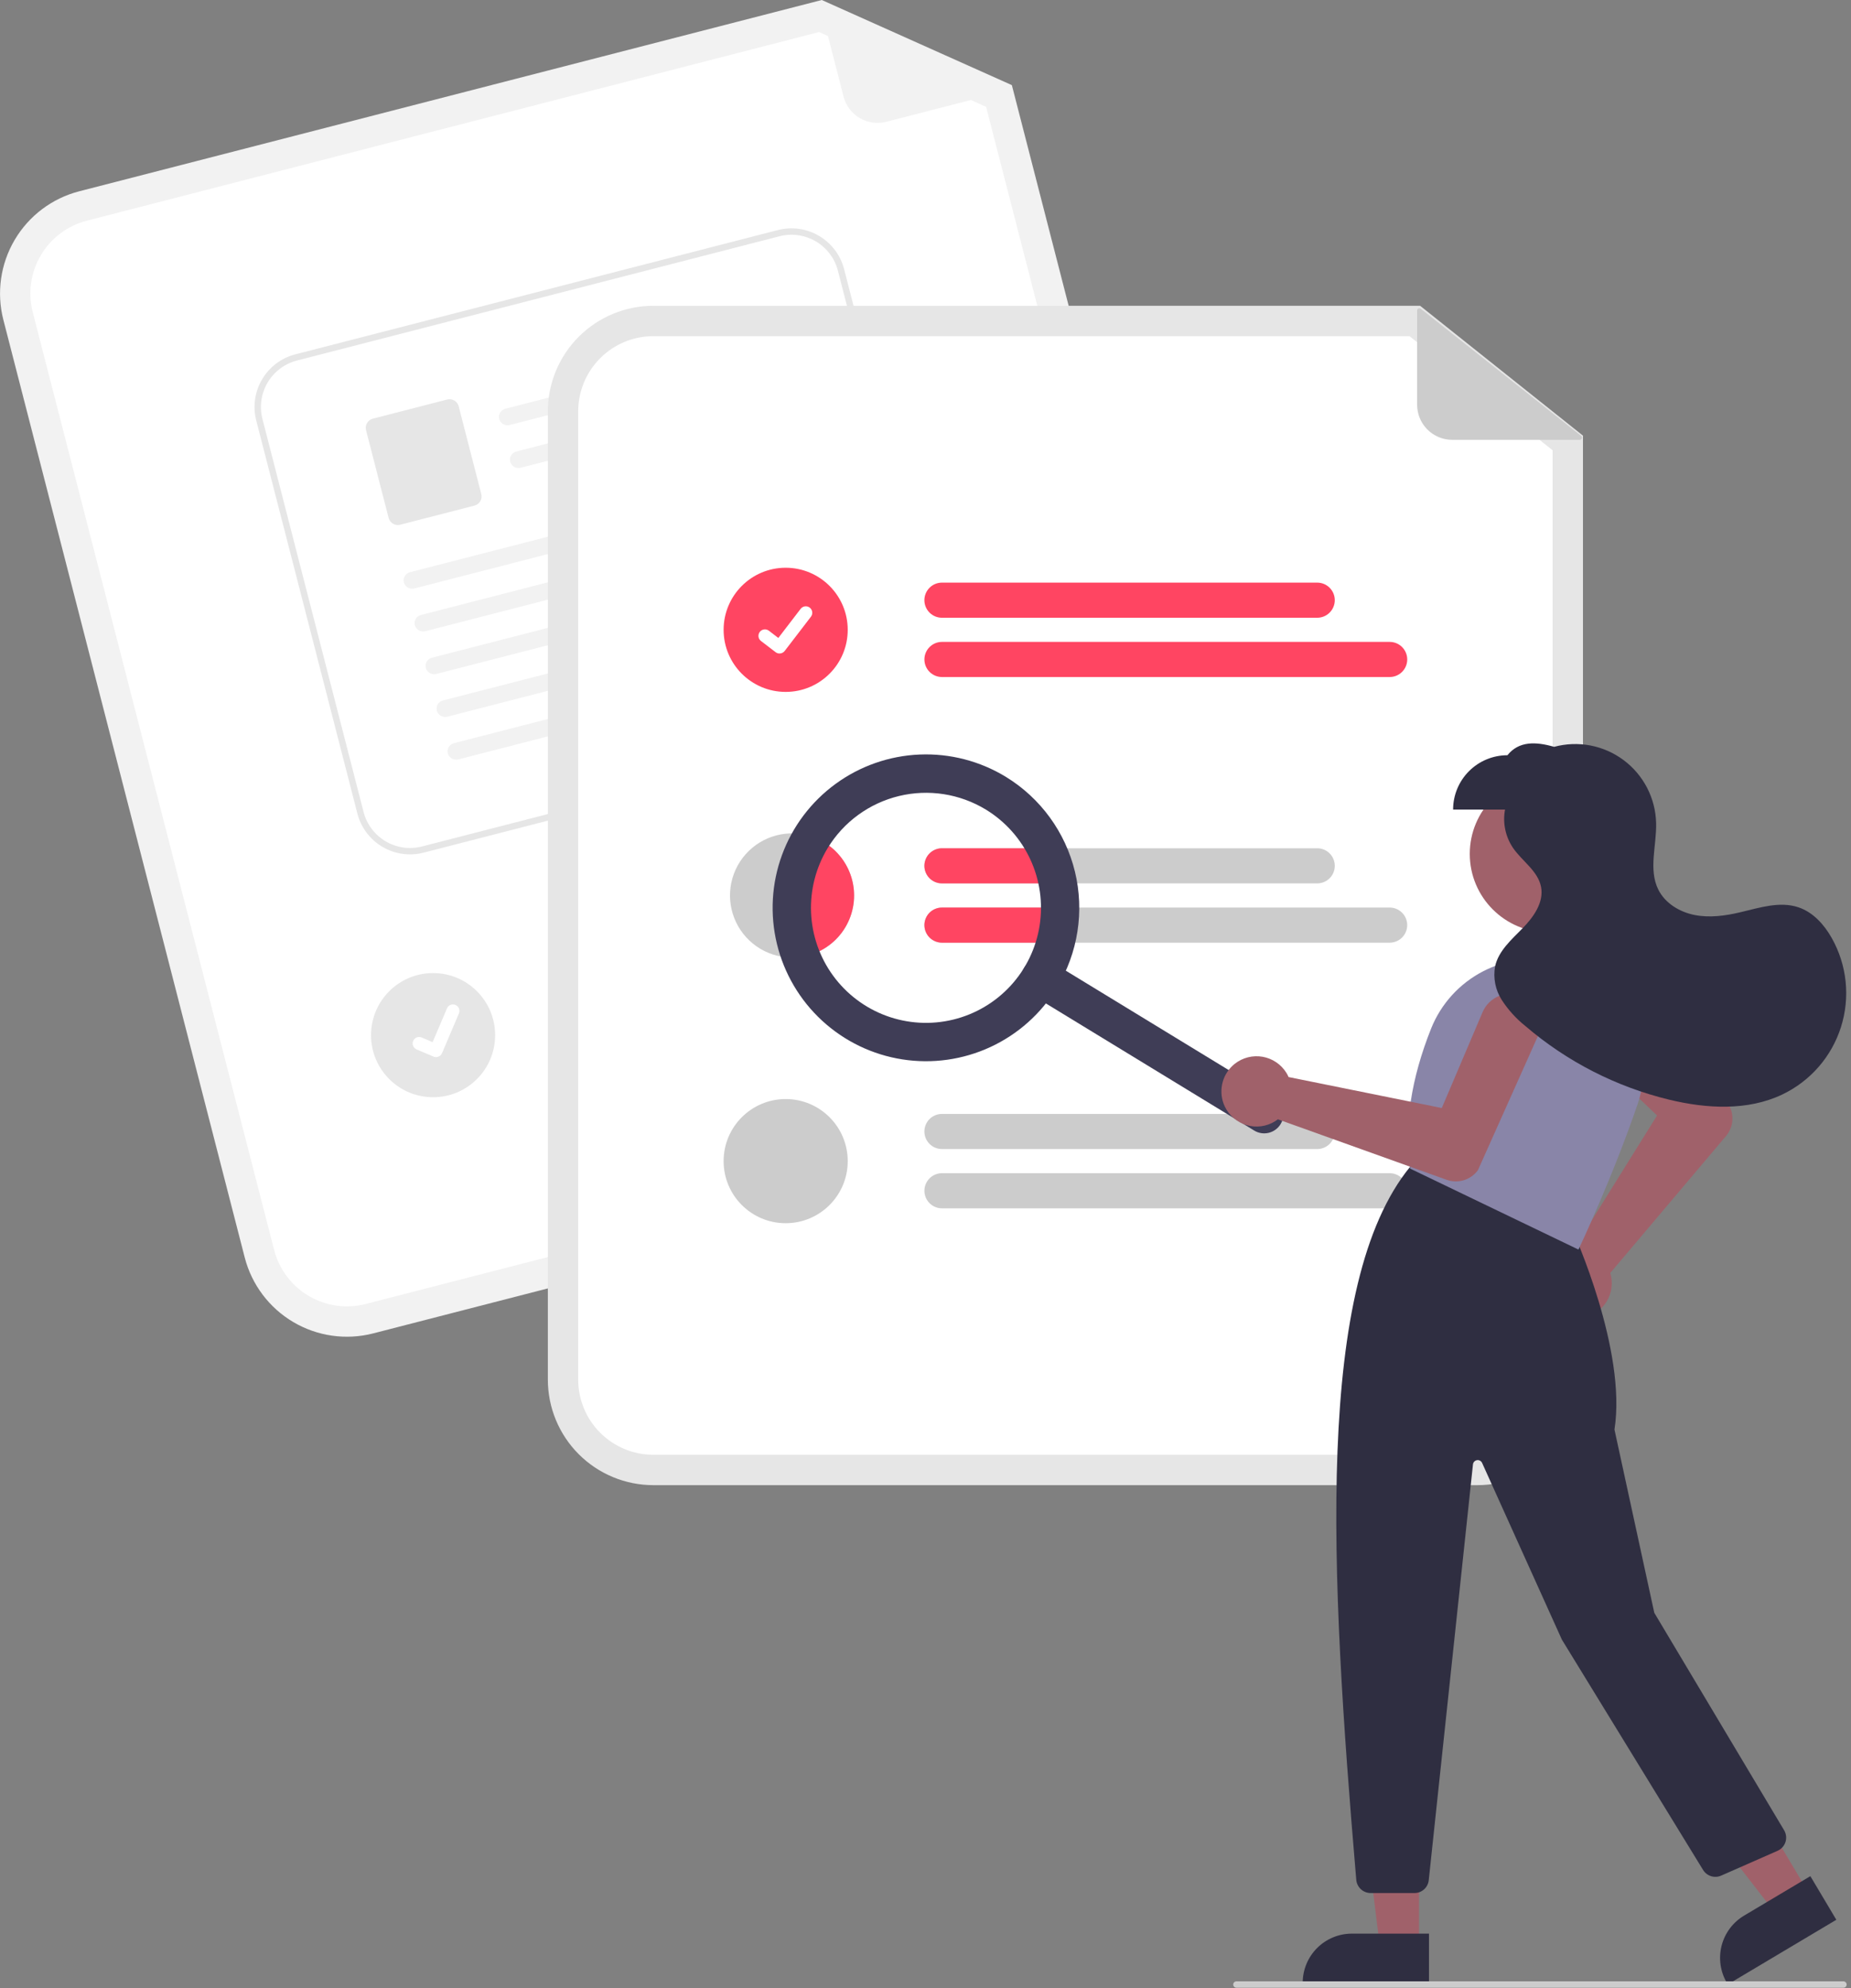 <svg width="421" height="452" viewBox="0 0 421 452" fill="none" xmlns="http://www.w3.org/2000/svg">
<rect x="0" y="0" width="421" height="452" fill="#808080" stroke="none"/>
<g clip-path="url(#clip0_2_445)">
<path d="M266.423 256.408L84.869 303.16C78.71 304.739 72.177 303.81 66.703 300.577C61.228 297.345 57.259 292.073 55.667 285.918L0.76 72.697C-0.818 66.539 0.111 60.006 3.343 54.531C6.575 49.057 11.847 45.088 18.002 43.495L186.909 0L230.141 19.354L283.665 227.206C285.244 233.364 284.315 239.897 281.082 245.372C277.85 250.847 272.578 254.815 266.423 256.408Z" fill="#F2F2F2"/>
<path d="M19.724 50.181C15.341 51.315 11.587 54.141 9.285 58.039C6.983 61.938 6.321 66.59 7.446 70.976L62.352 284.196C63.486 288.58 66.312 292.334 70.211 294.636C74.11 296.938 78.762 297.599 83.148 296.475L264.702 249.723C269.085 248.589 272.839 245.762 275.141 241.864C277.443 237.965 278.104 233.313 276.98 228.927L224.285 24.296L186.292 7.287L19.724 50.181Z" fill="white"/>
<path d="M229.68 20.453L201.582 27.689C199.531 28.217 197.354 27.909 195.53 26.832C193.706 25.755 192.384 23.998 191.856 21.947L186.512 1.194C186.489 1.103 186.491 1.007 186.52 0.918C186.548 0.828 186.601 0.749 186.673 0.688C186.744 0.628 186.832 0.588 186.925 0.575C187.017 0.562 187.112 0.575 187.198 0.613L229.758 19.514C229.853 19.556 229.932 19.627 229.985 19.716C230.038 19.805 230.061 19.908 230.053 20.011C230.044 20.115 230.004 20.213 229.937 20.292C229.87 20.371 229.78 20.428 229.68 20.453Z" fill="#F2F2F2"/>
<path d="M214.898 202.539L132.238 223.825C131.731 223.956 131.202 223.985 130.683 223.912C130.164 223.838 129.664 223.663 129.212 223.396C128.761 223.13 128.366 222.777 128.051 222.358C127.736 221.938 127.506 221.461 127.376 220.954C127.245 220.446 127.215 219.917 127.289 219.398C127.362 218.879 127.537 218.379 127.804 217.927C128.071 217.476 128.424 217.081 128.843 216.766C129.262 216.451 129.739 216.221 130.247 216.091L212.906 194.805C213.414 194.674 213.942 194.645 214.462 194.718C214.981 194.792 215.48 194.967 215.932 195.233C216.384 195.5 216.778 195.853 217.093 196.272C217.409 196.691 217.638 197.168 217.769 197.676C217.9 198.184 217.929 198.713 217.855 199.232C217.782 199.751 217.607 200.251 217.34 200.702C217.074 201.154 216.721 201.549 216.302 201.864C215.882 202.179 215.405 202.408 214.898 202.539Z" fill="#CCCCCC"/>
<path d="M234.21 211.483L135.599 236.876C134.574 237.141 133.485 236.986 132.573 236.448C131.661 235.909 131.001 235.031 130.737 234.005C130.472 232.98 130.627 231.891 131.165 230.979C131.703 230.067 132.582 229.406 133.608 229.142L232.219 203.749C233.244 203.486 234.332 203.641 235.243 204.179C236.154 204.718 236.814 205.596 237.078 206.621C237.342 207.646 237.188 208.734 236.65 209.646C236.113 210.557 235.235 211.218 234.21 211.483Z" fill="#CCCCCC"/>
<path d="M98.502 249.462C106.297 249.462 112.616 243.143 112.616 235.348C112.616 227.553 106.297 221.234 98.502 221.234C90.707 221.234 84.388 227.553 84.388 235.348C84.388 243.143 90.707 249.462 98.502 249.462Z" fill="#E6E6E6"/>
<path d="M206.109 165.602L96.329 193.861C93.156 194.674 89.791 194.195 86.971 192.53C84.151 190.864 82.106 188.148 81.287 184.978L58.281 95.606C57.468 92.433 57.947 89.068 59.612 86.248C61.278 83.427 63.994 81.383 67.164 80.563L176.944 52.304C180.117 51.491 183.482 51.97 186.302 53.636C189.122 55.301 191.167 58.017 191.987 61.188L214.992 150.56C215.805 153.732 215.326 157.098 213.661 159.918C211.995 162.738 209.279 164.782 206.109 165.602Z" fill="white"/>
<path d="M206.109 165.602L96.329 193.861C93.156 194.674 89.791 194.195 86.971 192.53C84.151 190.864 82.106 188.148 81.287 184.978L58.281 95.606C57.468 92.433 57.947 89.068 59.612 86.248C61.278 83.427 63.994 81.383 67.164 80.563L176.944 52.304C180.117 51.491 183.482 51.97 186.302 53.636C189.122 55.301 191.167 58.017 191.987 61.188L214.992 150.56C215.805 153.732 215.326 157.098 213.661 159.918C211.995 162.738 209.279 164.782 206.109 165.602ZM67.527 81.971C64.729 82.694 62.333 84.498 60.863 86.986C59.394 89.475 58.971 92.444 59.688 95.244L82.694 184.615C83.418 187.413 85.221 189.81 87.71 191.279C90.198 192.749 93.168 193.171 95.967 192.454L205.746 164.195C208.544 163.471 210.941 161.667 212.41 159.179C213.88 156.691 214.302 153.721 213.585 150.922L190.579 61.55C189.856 58.752 188.052 56.356 185.563 54.886C183.075 53.417 180.106 52.995 177.306 53.712L67.527 81.971Z" fill="#E6E6E6"/>
<path d="M171.374 82.355L115.97 96.616C115.486 96.752 114.968 96.698 114.522 96.466C114.076 96.234 113.734 95.842 113.566 95.368C113.488 95.12 113.461 94.859 113.487 94.601C113.513 94.342 113.592 94.092 113.718 93.865C113.844 93.638 114.014 93.439 114.22 93.28C114.425 93.121 114.661 93.006 114.912 92.941L171.311 78.423C173.589 79.578 172.989 81.939 171.374 82.355L171.374 82.355Z" fill="#F2F2F2"/>
<path d="M173.876 92.073L118.472 106.335C117.987 106.47 117.47 106.416 117.024 106.184C116.577 105.952 116.236 105.56 116.068 105.086C115.99 104.838 115.963 104.577 115.989 104.319C116.015 104.06 116.093 103.81 116.219 103.583C116.345 103.356 116.516 103.157 116.722 102.998C116.927 102.839 117.163 102.724 117.414 102.659L173.812 88.142C176.09 89.296 175.491 91.657 173.875 92.073L173.876 92.073Z" fill="#F2F2F2"/>
<path d="M107.919 114.951L91.01 119.304C90.458 119.445 89.872 119.362 89.381 119.072C88.89 118.782 88.535 118.309 88.392 117.757L83.255 97.803C83.114 97.251 83.197 96.665 83.487 96.174C83.777 95.684 84.25 95.328 84.802 95.185L101.711 90.833C102.263 90.691 102.849 90.775 103.339 91.064C103.83 91.354 104.186 91.827 104.329 92.379L109.465 112.333C109.607 112.885 109.524 113.471 109.234 113.962C108.944 114.453 108.471 114.808 107.919 114.951V114.951Z" fill="#E6E6E6"/>
<path d="M178.837 112.013L94.28 133.779C93.796 133.914 93.278 133.86 92.832 133.628C92.385 133.397 92.044 133.004 91.876 132.53C91.798 132.282 91.771 132.021 91.797 131.763C91.823 131.505 91.901 131.254 92.028 131.027C92.153 130.8 92.324 130.601 92.53 130.442C92.735 130.284 92.971 130.168 93.222 130.104L178.774 108.081C181.052 109.236 180.453 111.597 178.837 112.012L178.837 112.013Z" fill="#F2F2F2"/>
<path d="M181.339 121.734L96.782 143.5C96.298 143.635 95.78 143.581 95.334 143.35C94.888 143.118 94.546 142.725 94.378 142.251C94.3 142.003 94.273 141.743 94.299 141.484C94.325 141.226 94.404 140.975 94.53 140.748C94.656 140.521 94.826 140.322 95.032 140.163C95.237 140.005 95.473 139.889 95.725 139.825L181.276 117.802C183.554 118.957 182.955 121.318 181.339 121.734V121.734Z" fill="#F2F2F2"/>
<path d="M183.84 131.448L99.283 153.215C98.799 153.35 98.281 153.296 97.835 153.064C97.388 152.833 97.047 152.44 96.879 151.966C96.801 151.718 96.774 151.457 96.8 151.199C96.826 150.941 96.904 150.69 97.031 150.463C97.156 150.236 97.327 150.037 97.533 149.878C97.738 149.719 97.974 149.604 98.225 149.539L183.777 127.517C186.055 128.671 185.456 131.032 183.84 131.448Z" fill="#F2F2F2"/>
<path d="M186.343 141.169L101.786 162.935C101.301 163.07 100.784 163.017 100.337 162.785C99.891 162.553 99.549 162.16 99.381 161.686C99.303 161.439 99.276 161.178 99.302 160.919C99.329 160.661 99.407 160.411 99.533 160.184C99.659 159.957 99.83 159.758 100.035 159.599C100.241 159.44 100.476 159.325 100.728 159.26L186.279 137.238C188.558 138.392 187.958 140.753 186.343 141.169L186.343 141.169Z" fill="#F2F2F2"/>
<path d="M188.843 150.884L104.286 172.65C103.802 172.786 103.284 172.732 102.838 172.5C102.392 172.268 102.05 171.876 101.882 171.402C101.804 171.154 101.777 170.893 101.803 170.635C101.829 170.376 101.908 170.126 102.034 169.899C102.16 169.672 102.331 169.473 102.536 169.314C102.742 169.155 102.977 169.04 103.229 168.975L188.78 146.953C191.058 148.107 190.459 150.468 188.843 150.884Z" fill="#F2F2F2"/>
<path d="M99.543 240.295C99.236 240.375 98.911 240.352 98.617 240.231L98.599 240.224L94.754 238.594C94.576 238.518 94.414 238.408 94.278 238.27C94.142 238.132 94.035 237.968 93.962 237.789C93.889 237.609 93.853 237.417 93.855 237.223C93.856 237.029 93.896 236.838 93.972 236.659C94.048 236.481 94.158 236.319 94.297 236.184C94.435 236.048 94.599 235.941 94.778 235.869C94.958 235.796 95.15 235.76 95.344 235.762C95.538 235.764 95.73 235.804 95.908 235.881L98.399 236.94L101.664 229.26C101.74 229.082 101.85 228.921 101.988 228.785C102.126 228.649 102.289 228.542 102.469 228.47C102.648 228.398 102.84 228.361 103.034 228.363C103.227 228.365 103.418 228.405 103.596 228.481L103.597 228.481L103.577 228.531L103.598 228.481C103.957 228.634 104.241 228.924 104.387 229.286C104.533 229.648 104.53 230.054 104.377 230.414L100.536 239.444C100.447 239.652 100.311 239.837 100.139 239.984C99.967 240.131 99.763 240.237 99.544 240.293L99.543 240.295Z" fill="white"/>
<path d="M336.06 337.66H148.583C142.226 337.653 136.131 335.125 131.635 330.629C127.14 326.134 124.611 320.038 124.604 313.681V93.504C124.611 87.147 127.14 81.052 131.635 76.556C136.131 72.061 142.226 69.532 148.583 69.525H323L360.04 99.048V313.681C360.033 320.038 357.504 326.134 353.009 330.629C348.513 335.125 342.418 337.653 336.06 337.66Z" fill="#E6E6E6"/>
<path d="M148.583 76.428C144.056 76.433 139.715 78.234 136.514 81.435C133.313 84.636 131.512 88.977 131.507 93.504V313.681C131.512 318.208 133.313 322.549 136.514 325.75C139.715 328.951 144.056 330.752 148.583 330.757H336.06C340.588 330.752 344.928 328.951 348.129 325.75C351.331 322.549 353.131 318.208 353.137 313.681V102.373L320.585 76.428H148.583Z" fill="white"/>
<path d="M299.596 140.449H214.24C213.181 140.449 212.165 140.029 211.416 139.28C210.667 138.531 210.247 137.515 210.247 136.456C210.247 135.397 210.667 134.381 211.416 133.632C212.165 132.883 213.181 132.463 214.24 132.463H299.596C300.655 132.463 301.67 132.883 302.419 133.632C303.168 134.381 303.589 135.397 303.589 136.456C303.589 137.515 303.168 138.531 302.419 139.28C301.67 140.029 300.655 140.449 299.596 140.449Z" fill="#FF4562"/>
<path d="M316.068 153.926H214.24C213.182 153.925 212.168 153.504 211.42 152.755C210.672 152.006 210.252 150.991 210.252 149.933C210.252 148.875 210.672 147.86 211.42 147.111C212.168 146.363 213.182 145.941 214.24 145.94H316.068C316.593 145.939 317.113 146.042 317.598 146.242C318.083 146.443 318.524 146.737 318.895 147.108C319.267 147.479 319.561 147.919 319.762 148.404C319.963 148.889 320.067 149.408 320.067 149.933C320.067 150.458 319.963 150.978 319.762 151.463C319.561 151.947 319.267 152.388 318.895 152.759C318.524 153.13 318.083 153.424 317.598 153.624C317.113 153.824 316.593 153.927 316.068 153.926Z" fill="#FF4562"/>
<path d="M299.596 192.858H214.243C213.184 192.858 212.169 193.279 211.42 194.028C210.671 194.777 210.25 195.792 210.25 196.851C210.25 197.91 210.671 198.926 211.42 199.675C212.169 200.424 213.184 200.844 214.243 200.844H299.596C300.655 200.844 301.671 200.424 302.42 199.675C303.169 198.926 303.589 197.91 303.589 196.851C303.589 195.792 303.169 194.777 302.42 194.028C301.671 193.279 300.655 192.858 299.596 192.858Z" fill="#CCCCCC"/>
<path d="M316.07 206.338H214.243C213.184 206.338 212.169 206.759 211.42 207.507C210.671 208.256 210.25 209.272 210.25 210.331C210.25 211.39 210.671 212.406 211.42 213.154C212.169 213.903 213.184 214.324 214.243 214.324H316.07C317.129 214.324 318.144 213.903 318.893 213.154C319.642 212.406 320.063 211.39 320.063 210.331C320.063 209.272 319.642 208.256 318.893 207.507C318.144 206.759 317.129 206.338 316.07 206.338Z" fill="#CCCCCC"/>
<path d="M299.596 261.245H214.24C213.181 261.245 212.165 260.824 211.416 260.075C210.667 259.327 210.247 258.311 210.247 257.252C210.247 256.193 210.667 255.177 211.416 254.428C212.165 253.679 213.181 253.259 214.24 253.259H299.596C300.655 253.259 301.67 253.679 302.419 254.428C303.168 255.177 303.589 256.193 303.589 257.252C303.589 258.311 303.168 259.327 302.419 260.075C301.67 260.824 300.655 261.245 299.596 261.245Z" fill="#CCCCCC"/>
<path d="M316.068 274.722H214.24C213.182 274.721 212.168 274.299 211.42 273.551C210.672 272.802 210.252 271.787 210.252 270.729C210.252 269.671 210.672 268.656 211.42 267.907C212.168 267.158 213.182 266.737 214.24 266.736H316.068C316.593 266.735 317.113 266.838 317.598 267.038C318.083 267.239 318.524 267.533 318.895 267.903C319.267 268.274 319.561 268.715 319.762 269.2C319.963 269.684 320.067 270.204 320.067 270.729C320.067 271.254 319.963 271.774 319.762 272.258C319.561 272.743 319.267 273.184 318.895 273.555C318.524 273.925 318.083 274.219 317.598 274.42C317.113 274.62 316.593 274.723 316.068 274.722Z" fill="#CCCCCC"/>
<path d="M178.696 157.309C186.491 157.309 192.81 150.99 192.81 143.195C192.81 135.4 186.491 129.081 178.696 129.081C170.901 129.081 164.582 135.4 164.582 143.195C164.582 150.99 170.901 157.309 178.696 157.309Z" fill="#FF4562"/>
<path d="M177.297 148.579C176.98 148.579 176.671 148.477 176.417 148.286L176.401 148.274L173.084 145.737C172.93 145.619 172.801 145.472 172.703 145.305C172.606 145.137 172.543 144.952 172.517 144.76C172.492 144.568 172.504 144.372 172.554 144.185C172.604 143.998 172.691 143.822 172.809 143.668C172.926 143.514 173.074 143.385 173.241 143.289C173.409 143.192 173.595 143.129 173.787 143.104C173.979 143.078 174.174 143.091 174.362 143.142C174.549 143.192 174.724 143.279 174.878 143.397L177.026 145.045L182.103 138.421C182.221 138.268 182.368 138.139 182.535 138.042C182.703 137.945 182.888 137.882 183.08 137.857C183.271 137.832 183.466 137.844 183.653 137.894C183.84 137.944 184.015 138.031 184.169 138.149L184.169 138.149L184.138 138.193L184.17 138.149C184.48 138.387 184.683 138.738 184.734 139.126C184.785 139.513 184.68 139.905 184.443 140.215L178.471 148.002C178.333 148.182 178.155 148.327 177.952 148.426C177.749 148.526 177.525 148.578 177.299 148.577L177.297 148.579Z" fill="white"/>
<path d="M194.261 203.591C194.261 205.445 193.897 207.281 193.188 208.993C192.479 210.706 191.44 212.263 190.129 213.574C188.819 214.885 187.263 215.925 185.551 216.635C183.838 217.344 182.003 217.71 180.149 217.71C180.028 217.712 179.906 217.708 179.786 217.696C177.011 217.624 174.318 216.736 172.045 215.143C169.772 213.549 168.02 211.32 167.007 208.735C165.994 206.15 165.766 203.324 166.352 200.611C166.937 197.897 168.31 195.416 170.298 193.479C172.287 191.542 174.802 190.234 177.53 189.719C180.258 189.204 183.077 189.505 185.635 190.584C188.192 191.664 190.375 193.473 191.909 195.787C193.444 198.1 194.261 200.815 194.261 203.591Z" fill="#CCCCCC"/>
<path d="M178.696 278.104C186.491 278.104 192.81 271.785 192.81 263.99C192.81 256.196 186.491 249.877 178.696 249.877C170.901 249.877 164.582 256.196 164.582 263.99C164.582 271.785 170.901 278.104 178.696 278.104Z" fill="#CCCCCC"/>
<path d="M359.319 99.998H330.304C328.186 99.998 326.155 99.156 324.657 97.659C323.159 96.161 322.318 94.129 322.318 92.011V70.582C322.318 70.488 322.344 70.396 322.394 70.316C322.444 70.237 322.515 70.173 322.6 70.132C322.684 70.091 322.778 70.075 322.872 70.085C322.965 70.096 323.053 70.132 323.127 70.19L359.629 99.108C359.71 99.172 359.769 99.26 359.798 99.359C359.827 99.459 359.824 99.565 359.79 99.663C359.756 99.761 359.693 99.846 359.608 99.906C359.524 99.966 359.423 99.998 359.319 99.998Z" fill="#CCCCCC"/>
<path d="M194.26 203.591C194.261 205.445 193.897 207.28 193.188 208.993C192.479 210.706 191.44 212.262 190.129 213.574C188.819 214.885 187.263 215.925 185.551 216.635C183.838 217.344 182.003 217.71 180.149 217.71C180.028 217.712 179.906 217.708 179.786 217.695C177.962 213.147 177.259 208.228 177.736 203.351C178.213 198.475 179.855 193.784 182.525 189.676C185.808 190.238 188.787 191.944 190.934 194.49C193.082 197.036 194.26 200.26 194.26 203.591Z" fill="#FF4562"/>
<path d="M210.247 196.855C210.249 195.796 210.67 194.78 211.419 194.031C212.169 193.282 213.184 192.86 214.243 192.858H235.513C236.755 195.385 237.638 198.073 238.136 200.844H214.243C213.185 200.844 212.169 200.424 211.42 199.676C210.671 198.928 210.249 197.914 210.247 196.855Z" fill="#FF4562"/>
<path d="M238.63 206.338C238.632 209.035 238.275 211.721 237.569 214.324H214.243C213.184 214.324 212.169 213.903 211.42 213.154C210.671 212.406 210.25 211.39 210.25 210.331C210.25 209.272 210.671 208.256 211.42 207.507C212.169 206.759 213.184 206.338 214.243 206.338H238.63Z" fill="#FF4562"/>
<path d="M291.256 255.589C290.653 256.576 289.684 257.283 288.56 257.556C287.436 257.828 286.25 257.643 285.263 257.04L234.394 226.012C233.905 225.714 233.48 225.322 233.142 224.86C232.805 224.397 232.562 223.873 232.427 223.316C232.292 222.76 232.268 222.182 232.356 221.617C232.445 221.051 232.644 220.508 232.942 220.02C233.24 219.531 233.632 219.105 234.094 218.768C234.557 218.43 235.081 218.187 235.637 218.053C236.194 217.918 236.772 217.894 237.337 217.982C237.903 218.071 238.446 218.27 238.934 218.568L289.804 249.596C290.791 250.198 291.499 251.168 291.771 252.292C292.043 253.416 291.858 254.601 291.256 255.589Z" fill="#3F3D56"/>
<path d="M240.386 224.56C236.794 230.45 231.536 235.142 225.277 238.043C219.018 240.944 212.04 241.924 205.224 240.859C198.408 239.793 192.061 236.731 186.986 232.059C181.91 227.387 178.334 221.314 176.71 214.61C175.086 207.905 175.486 200.87 177.86 194.393C180.235 187.916 184.476 182.288 190.049 178.222C195.622 174.155 202.275 171.833 209.168 171.548C216.06 171.263 222.883 173.028 228.772 176.62C236.661 181.444 242.315 189.201 244.492 198.189C246.669 207.176 245.193 216.66 240.386 224.56ZM188.276 192.775C185.582 197.192 184.258 202.309 184.472 207.478C184.686 212.648 186.427 217.638 189.477 221.817C192.527 225.997 196.748 229.178 201.605 230.959C206.463 232.739 211.74 233.04 216.768 231.821C221.797 230.603 226.351 227.921 229.855 224.115C233.359 220.308 235.656 215.548 236.455 210.436C237.254 205.324 236.519 200.09 234.343 195.396C232.167 190.702 228.648 186.759 224.231 184.064C218.306 180.459 211.193 179.352 204.452 180.985C197.712 182.618 191.894 186.858 188.276 192.775Z" fill="#3F3D56"/>
<path d="M352.14 211.99C361.997 211.99 369.987 203.999 369.987 194.142C369.987 184.286 361.997 176.295 352.14 176.295C342.283 176.295 334.292 184.286 334.292 194.142C334.292 203.999 342.283 211.99 352.14 211.99Z" fill="#A0616A"/>
<path d="M350.986 294.197C350.642 293.124 350.528 291.991 350.652 290.872C350.777 289.752 351.136 288.672 351.707 287.701C352.278 286.73 353.048 285.891 353.966 285.238C354.883 284.585 355.929 284.134 357.034 283.913C357.384 283.845 357.738 283.801 358.094 283.783L376.894 253.61L359.721 237.284C359.065 236.66 358.539 235.913 358.173 235.084C357.808 234.256 357.61 233.364 357.591 232.459C357.572 231.554 357.733 230.654 358.064 229.811C358.395 228.968 358.889 228.2 359.519 227.549C360.149 226.899 360.901 226.379 361.732 226.021C362.564 225.663 363.458 225.474 364.363 225.463C365.269 225.452 366.167 225.621 367.007 225.96C367.846 226.299 368.611 226.8 369.255 227.436L392.966 250.815L393.013 250.873C393.747 251.989 394.101 253.312 394.023 254.645C393.945 255.978 393.44 257.251 392.581 258.274L366.24 289.428C366.319 289.678 366.384 289.931 366.436 290.188C366.656 291.292 366.641 292.431 366.39 293.529C366.14 294.628 365.66 295.66 364.983 296.56C364.305 297.46 363.445 298.207 362.459 298.751C361.473 299.295 360.383 299.625 359.26 299.719C359.034 299.739 358.808 299.749 358.583 299.749C356.893 299.742 355.249 299.201 353.885 298.204C352.52 297.207 351.506 295.804 350.986 294.197Z" fill="#A0616A"/>
<path d="M322.745 442.534L313.836 442.533L309.598 408.171L322.746 408.172L322.745 442.534Z" fill="#A0616A"/>
<path d="M325.017 451.169L296.292 451.168V450.805C296.292 449.337 296.581 447.883 297.143 446.526C297.705 445.17 298.528 443.937 299.566 442.899C300.605 441.861 301.837 441.037 303.194 440.475C304.55 439.914 306.004 439.624 307.472 439.624H307.473L325.017 439.625L325.017 451.169Z" fill="#2F2E41"/>
<path d="M411.292 430.216L403.638 434.774L382.416 407.418L393.713 400.692L411.292 430.216Z" fill="#A0616A"/>
<path d="M417.662 436.474L392.98 451.169L392.795 450.857C392.043 449.596 391.548 448.199 391.337 446.746C391.126 445.293 391.203 443.812 391.563 442.389C391.924 440.966 392.562 439.628 393.44 438.451C394.318 437.274 395.419 436.282 396.681 435.531L396.682 435.53L411.756 426.555L417.662 436.474Z" fill="#2F2E41"/>
<path d="M308.475 427.401C302.507 357.129 298.956 291.847 320.773 265.216L320.941 265.01L357.656 279.696L357.716 279.827C357.84 280.097 370.051 306.956 367.202 325.021L376.258 366.679L405.787 416.121C406.024 416.519 406.175 416.963 406.228 417.424C406.281 417.885 406.235 418.351 406.095 418.793C405.954 419.234 405.72 419.641 405.41 419.986C405.1 420.331 404.721 420.605 404.296 420.792L391.464 426.438C390.74 426.753 389.927 426.797 389.173 426.561C388.419 426.326 387.776 425.826 387.36 425.155L355.239 372.778L337.096 332.604C336.997 332.386 336.829 332.206 336.619 332.093C336.408 331.979 336.166 331.938 335.929 331.976C335.693 332.014 335.476 332.129 335.311 332.303C335.147 332.476 335.044 332.699 335.018 332.937L324.961 427.473C324.877 428.276 324.498 429.02 323.898 429.56C323.297 430.1 322.518 430.398 321.71 430.397H311.734C310.915 430.392 310.128 430.083 309.525 429.529C308.923 428.975 308.548 428.216 308.475 427.401Z" fill="#2F2E41"/>
<path d="M320.896 265.773L320.721 265.69L320.694 265.497C319.323 255.898 320.946 245.233 325.519 233.797C327.773 228.2 331.963 223.599 337.325 220.832C342.687 218.066 348.864 217.317 354.732 218.724C358.112 219.557 361.282 221.082 364.041 223.204C366.801 225.326 369.09 227.998 370.762 231.051C372.414 234.072 373.42 237.403 373.717 240.834C374.013 244.264 373.595 247.719 372.487 250.979C366.721 267.838 359.243 283.611 359.168 283.769L359.011 284.098L320.896 265.773Z" fill="#8985A8"/>
<path d="M280.838 241.864C281.722 241.166 282.744 240.663 283.836 240.387C284.928 240.111 286.066 240.069 287.176 240.264C288.285 240.459 289.341 240.886 290.273 241.517C291.206 242.149 291.995 242.97 292.588 243.927C292.775 244.231 292.94 244.548 293.082 244.875L327.928 251.918L337.206 230.115C337.561 229.282 338.077 228.528 338.724 227.895C339.372 227.263 340.139 226.765 340.98 226.43C341.821 226.096 342.72 225.931 343.626 225.946C344.531 225.961 345.424 226.155 346.254 226.517C347.084 226.879 347.833 227.402 348.46 228.055C349.087 228.709 349.578 229.48 349.904 230.324C350.231 231.169 350.388 232.069 350.365 232.974C350.341 233.879 350.139 234.771 349.77 235.597L336.174 265.993L336.136 266.058C335.348 267.136 334.233 267.931 332.957 268.325C331.681 268.719 330.312 268.691 329.053 268.245L290.647 254.482C290.441 254.643 290.226 254.793 290.004 254.932C289.046 255.525 287.974 255.909 286.858 256.059C285.742 256.209 284.606 256.122 283.526 255.802C282.446 255.483 281.445 254.939 280.59 254.205C279.735 253.472 279.044 252.567 278.564 251.548C278.465 251.343 278.377 251.135 278.298 250.924C277.713 249.339 277.644 247.609 278.1 245.982C278.556 244.355 279.515 242.914 280.838 241.864Z" fill="#A0616A"/>
<path d="M416.615 213.255C414.896 210.209 412.391 207.419 409.08 206.294C404.804 204.839 400.173 206.388 395.777 207.421C392.39 208.218 388.851 208.705 385.436 208.033C382.022 207.361 378.729 205.374 377.176 202.261C374.89 197.68 376.815 192.218 376.676 187.101C376.605 184.315 375.902 181.582 374.621 179.108C373.34 176.633 371.513 174.482 369.28 172.816C367.046 171.15 364.463 170.013 361.726 169.49C358.989 168.968 356.169 169.073 353.479 169.799C349.269 168.584 345.458 168.471 342.854 171.708C339.577 171.708 336.435 173.009 334.119 175.326C331.802 177.642 330.5 180.785 330.5 184.061H342.312C341.752 187.073 342.392 190.184 344.096 192.731C346.181 195.794 349.807 198.01 350.505 201.65C351.181 205.176 348.784 208.523 346.269 211.086C343.754 213.65 340.837 216.19 340.052 219.695C339.571 222.355 340.117 225.098 341.581 227.371C343.041 229.617 344.853 231.613 346.948 233.283C356.384 241.367 367.598 247.104 379.675 250.026C388.179 252.073 397.482 252.604 405.377 248.837C408.536 247.33 411.35 245.19 413.647 242.55C415.943 239.909 417.672 236.824 418.726 233.487C419.779 230.151 420.136 226.633 419.773 223.152C419.41 219.672 418.335 216.303 416.615 213.255Z" fill="#2F2E41"/>
<path d="M419.281 451.925H281.217C281.024 451.925 280.839 451.849 280.703 451.713C280.567 451.576 280.49 451.392 280.49 451.199C280.49 451.006 280.567 450.821 280.703 450.685C280.839 450.549 281.024 450.472 281.217 450.472H419.281C419.474 450.472 419.659 450.549 419.795 450.685C419.931 450.821 420.008 451.006 420.008 451.199C420.008 451.392 419.931 451.576 419.795 451.713C419.659 451.849 419.474 451.925 419.281 451.925Z" fill="#CCCCCC"/>
</g>
<defs>
<clipPath id="clip0_2_445">
<rect width="420.008" height="451.926" fill="white"/>
</clipPath>
</defs>
</svg>
